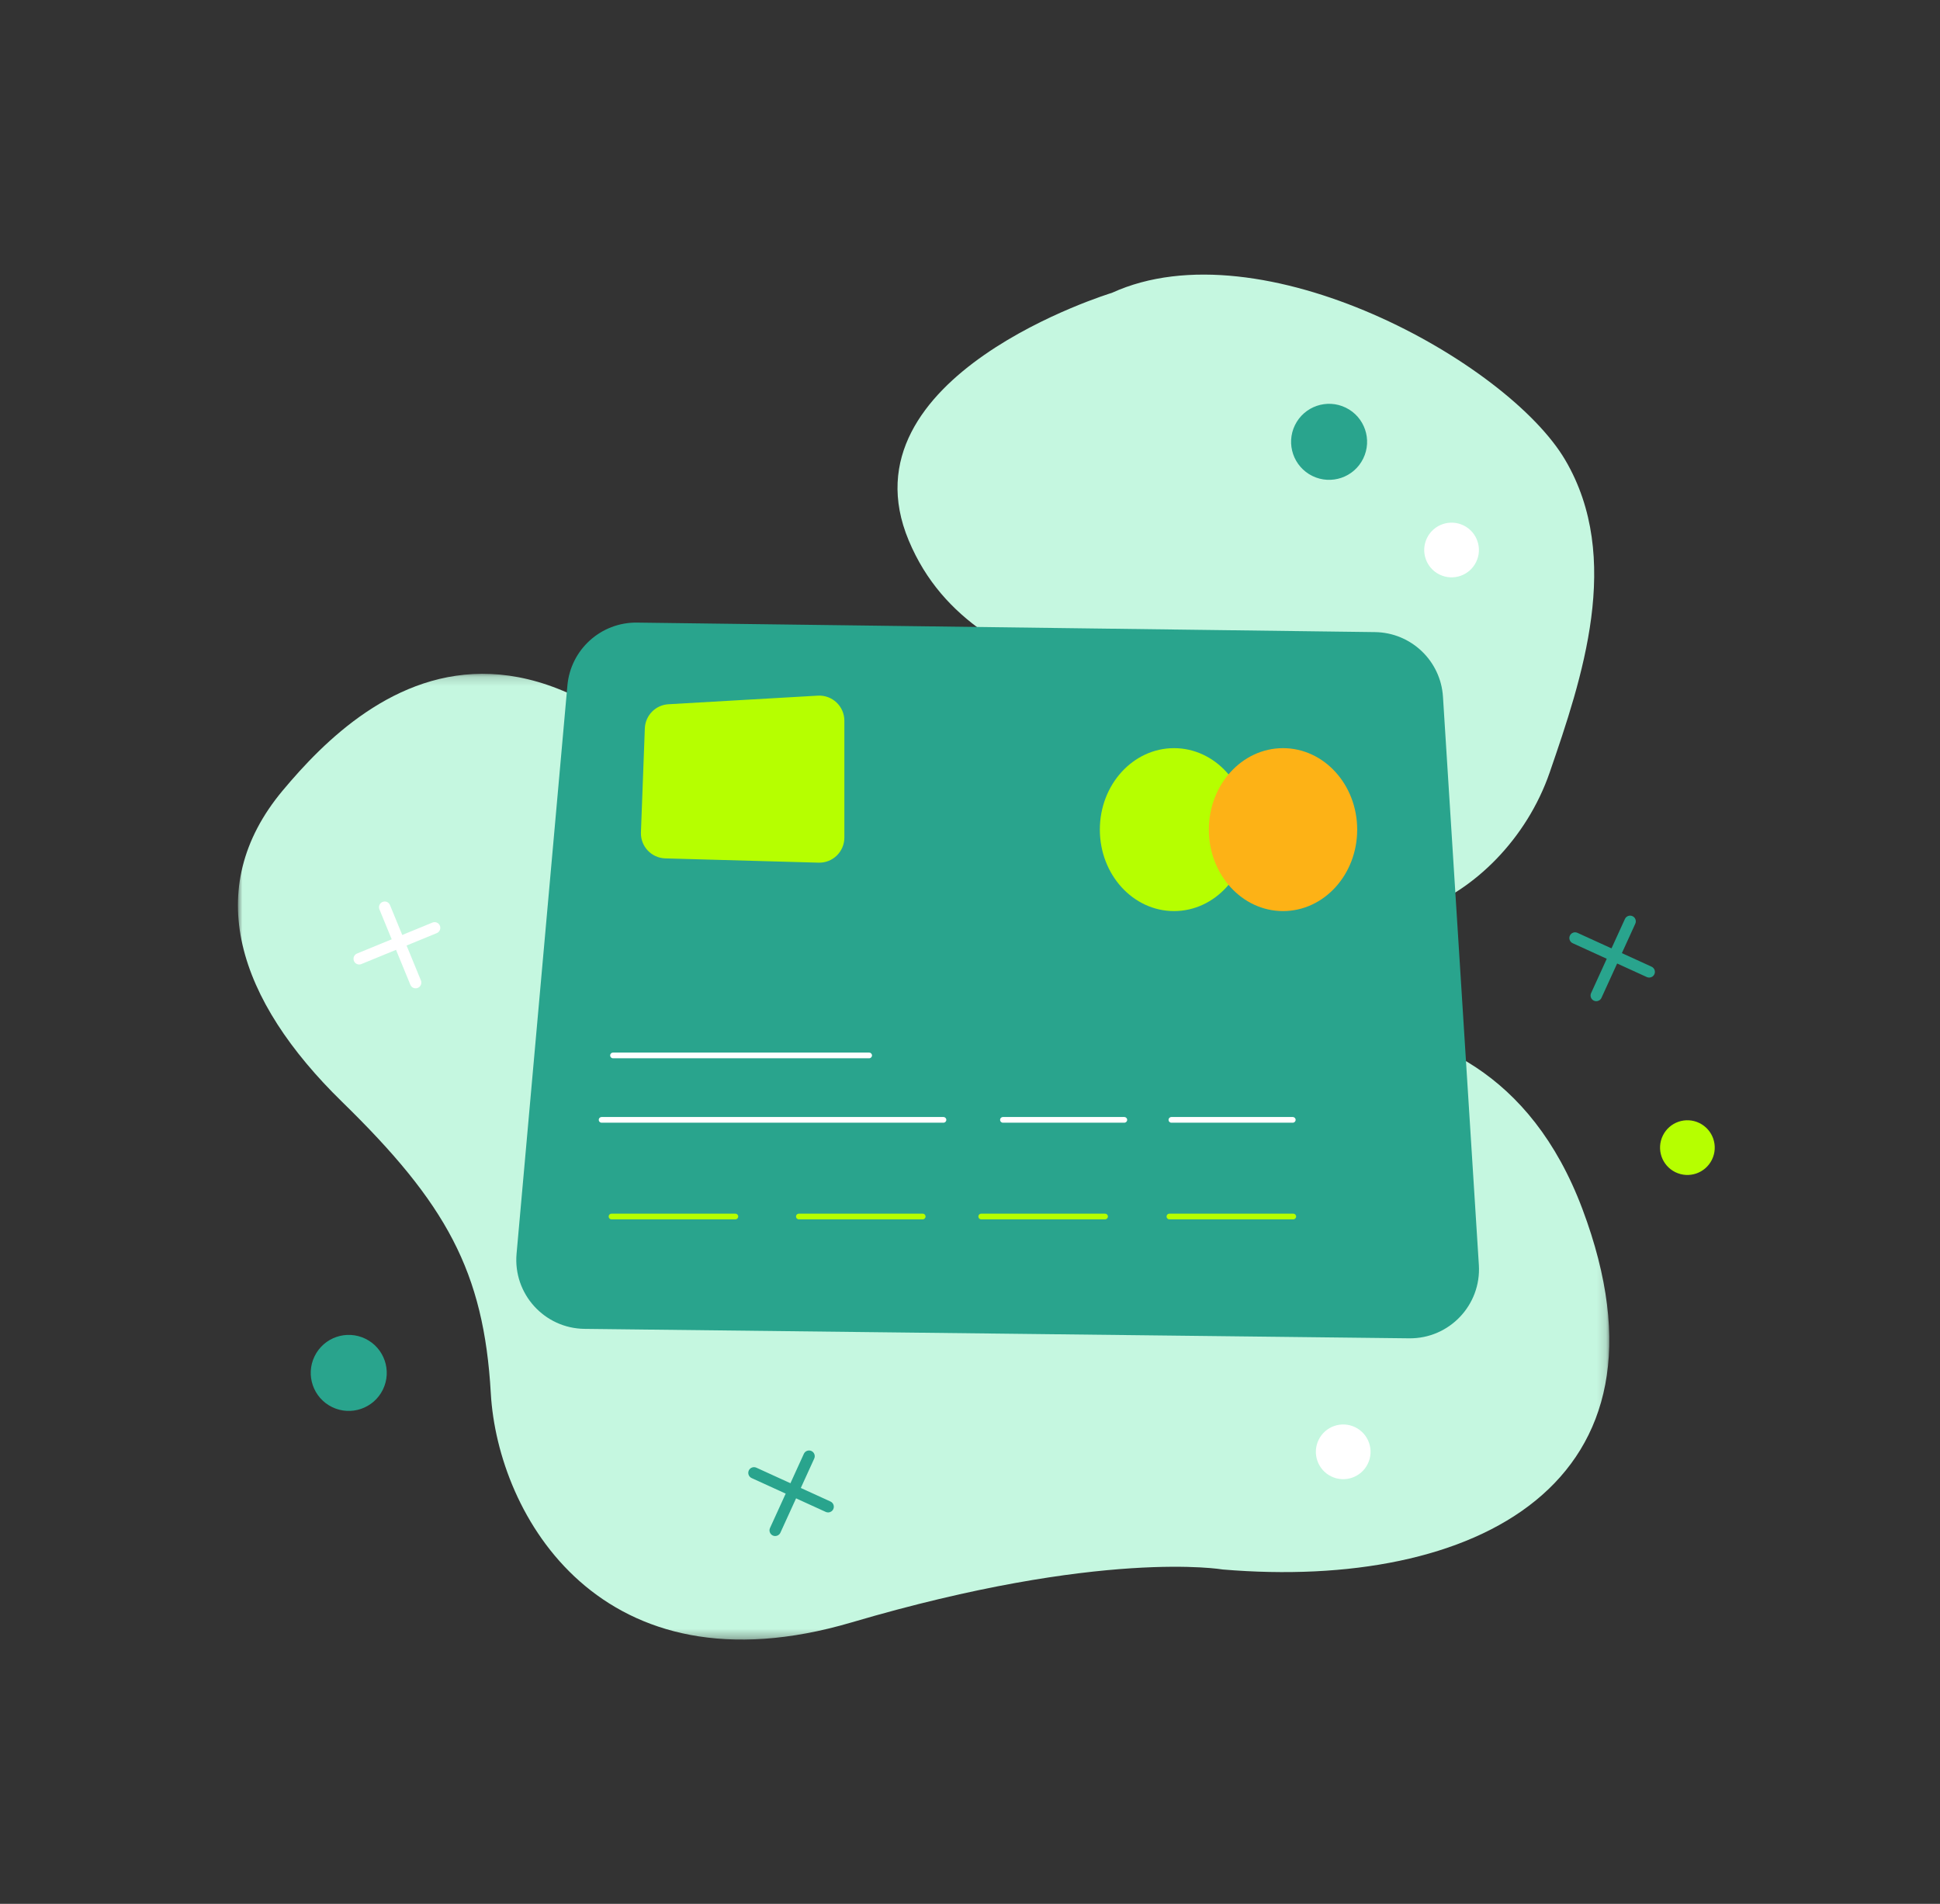 <?xml version="1.0" encoding="UTF-8"?>
<svg width="212px" height="208px" viewBox="0 0 212 208" version="1.1" xmlns="http://www.w3.org/2000/svg" xmlns:xlink="http://www.w3.org/1999/xlink">
    <rect x="0" y="0" width="212" height="208" fill="#333333" stroke="none"/>
    <title>elements/illustration/bank/tarjeta</title>
    <defs>
        <polygon id="path-1" points="0 0.164 149.86 0.164 149.86 105.678 0 105.678"></polygon>
    </defs>
    <g id="elements/illustration/bank/tarjeta" stroke="none" stroke-width="1" fill="none" fill-rule="evenodd">
        <g id="bank/tarjeta" transform="translate(26, 30)">
            <path d="M95.507,1.994 C95.507,1.994 65.76,11.03 73.303,29.045 C80.846,47.06 104.287,42.146 112.829,63.039 C120.324,77.202 138.354,68.878 143.352,54.378 C146.885,44.124 151.345,30.969 145.048,20.259 C138.752,9.55 111.794,-5.443 95.507,1.994" id="Fill-1" fill="#C5F7E0"></path>
            <g id="Group-5" transform="translate(0, 43.449)">
                <mask id="mask-2" fill="white">
                    <use xlink:href="#path-1"></use>
                </mask>
                <g id="Clip-4"></g>
                <path d="M107.622,98.02 C107.622,98.02 94.445,95.736 67.057,103.802 C39.668,111.868 28.393,92.118 27.635,78.78 C26.877,65.442 22.755,58.026 11.387,46.933 C0.018,35.839 -4.095,23.666 4.892,12.918 C13.878,2.17 35.828,-18.383 67.167,37.198 C77.907,50.942 102.959,40.922 102.959,40.922 C102.959,40.922 135.579,28.498 146.917,58.621 C158.254,88.744 135.072,100.327 107.622,98.02" id="Fill-3" fill="#C5F7E0" mask="url(#mask-2)"></path>
            </g>
            <path d="M127.993,116.213 L37.876,115.18 C33.48,115.13 30.058,111.346 30.45,106.967 L36.005,44.889 C36.356,40.963 39.672,37.969 43.613,38.02 L124.257,39.058 C128.199,39.109 131.438,42.189 131.686,46.125 L135.607,108.195 C135.883,112.573 132.379,116.262 127.993,116.213" id="Fill-6" fill="#29A48D"></path>
            <path d="M63.453,64.247 L46.704,63.78 C45.18,63.737 43.984,62.46 44.04,60.936 L44.466,49.573 C44.52,48.161 45.638,47.019 47.049,46.939 L63.373,46.001 C64.946,45.911 66.271,47.162 66.271,48.739 L66.271,61.506 C66.271,63.051 64.997,64.29 63.453,64.247" id="Fill-8" fill="#B6FF00"></path>
            <path d="M77.101,92.657 L39.741,92.657 C39.568,92.657 39.429,92.518 39.429,92.346 C39.429,92.174 39.568,92.034 39.741,92.034 L77.101,92.034 C77.273,92.034 77.412,92.174 77.412,92.346 C77.412,92.518 77.273,92.657 77.101,92.657" id="Fill-10" fill="#FFFFFF"></path>
            <path d="M68.979,85.618 L40.987,85.618 C40.815,85.618 40.675,85.479 40.675,85.307 C40.675,85.135 40.815,84.995 40.987,84.995 L68.979,84.995 C69.151,84.995 69.29,85.135 69.29,85.307 C69.29,85.479 69.151,85.618 68.979,85.618" id="Fill-12" fill="#FFFFFF"></path>
            <path d="M96.864,92.657 L83.598,92.657 C83.426,92.657 83.286,92.518 83.286,92.346 C83.286,92.174 83.426,92.034 83.598,92.034 L96.864,92.034 C97.036,92.034 97.175,92.174 97.175,92.346 C97.175,92.518 97.036,92.657 96.864,92.657" id="Fill-14" fill="#FFFFFF"></path>
            <path d="M115.273,92.657 L102.007,92.657 C101.835,92.657 101.695,92.518 101.695,92.346 C101.695,92.174 101.835,92.034 102.007,92.034 L115.273,92.034 C115.445,92.034 115.584,92.174 115.584,92.346 C115.584,92.518 115.445,92.657 115.273,92.657" id="Fill-16" fill="#FFFFFF"></path>
            <path d="M54.36,103.216 L40.823,103.216 C40.651,103.216 40.512,103.077 40.512,102.904 C40.512,102.732 40.651,102.593 40.823,102.593 L54.36,102.593 C54.532,102.593 54.671,102.732 54.671,102.904 C54.671,103.077 54.532,103.216 54.36,103.216" id="Fill-18" fill="#B6FF00"></path>
            <path d="M74.833,103.216 L61.297,103.216 C61.124,103.216 60.985,103.077 60.985,102.904 C60.985,102.732 61.124,102.593 61.297,102.593 L74.833,102.593 C75.005,102.593 75.144,102.732 75.144,102.904 C75.144,103.077 75.005,103.216 74.833,103.216" id="Fill-20" fill="#B6FF00"></path>
            <path d="M94.759,103.216 L81.224,103.216 C81.052,103.216 80.913,103.077 80.913,102.904 C80.913,102.732 81.052,102.593 81.224,102.593 L94.759,102.593 C94.932,102.593 95.071,102.732 95.071,102.904 C95.071,103.077 94.932,103.216 94.759,103.216" id="Fill-22" fill="#B6FF00"></path>
            <path d="M115.327,103.216 L101.79,103.216 C101.618,103.216 101.479,103.077 101.479,102.904 C101.479,102.732 101.618,102.593 101.79,102.593 L115.327,102.593 C115.499,102.593 115.638,102.732 115.638,102.904 C115.638,103.077 115.499,103.216 115.327,103.216" id="Fill-24" fill="#B6FF00"></path>
            <path d="M110.4,60.637 C110.4,65.553 106.771,69.537 102.295,69.537 C97.818,69.537 94.189,65.553 94.189,60.637 C94.189,55.722 97.818,51.737 102.295,51.737 C106.771,51.737 110.4,55.722 110.4,60.637" id="Fill-26" fill="#B6FF00"></path>
            <path d="M122.312,60.637 C122.312,65.553 118.683,69.537 114.206,69.537 C109.73,69.537 106.101,65.553 106.101,60.637 C106.101,55.722 109.73,51.737 114.206,51.737 C118.683,51.737 122.312,55.722 122.312,60.637" id="Fill-28" fill="#FDB216"></path>
            <path d="M157.084,98.063 C155.601,97.338 154.987,95.549 155.711,94.066 C156.436,92.583 158.226,91.969 159.708,92.694 C161.191,93.419 161.806,95.208 161.081,96.69 C160.356,98.174 158.567,98.788 157.084,98.063" id="Fill-30" fill="#B6FF00"></path>
            <path d="M148.438,79.382 C148.351,79.382 148.263,79.364 148.18,79.326 C147.866,79.183 147.729,78.813 147.871,78.5 L151.569,70.399 C151.712,70.085 152.081,69.949 152.395,70.09 C152.708,70.233 152.846,70.603 152.703,70.916 L149.005,79.018 C148.9,79.247 148.674,79.382 148.438,79.382" id="Fill-32" fill="#29A48D"></path>
            <path d="M154.221,76.801 C154.134,76.801 154.046,76.783 153.963,76.746 L145.861,73.047 C145.548,72.904 145.41,72.534 145.553,72.221 C145.696,71.907 146.065,71.771 146.379,71.912 L154.48,75.611 C154.793,75.754 154.931,76.124 154.788,76.437 C154.684,76.666 154.457,76.801 154.221,76.801" id="Fill-34" fill="#29A48D"></path>
            <path d="M58.712,137.815 C58.625,137.815 58.538,137.797 58.454,137.759 C58.141,137.616 58.003,137.246 58.146,136.933 L61.844,128.832 C61.987,128.519 62.356,128.381 62.67,128.523 C62.983,128.666 63.121,129.036 62.978,129.349 L59.28,137.451 C59.175,137.68 58.949,137.815 58.712,137.815" id="Fill-36" fill="#29A48D"></path>
            <path d="M64.495,135.235 C64.409,135.235 64.321,135.216 64.237,135.179 L56.136,131.48 C55.822,131.336 55.685,130.967 55.827,130.654 C55.969,130.341 56.339,130.205 56.653,130.345 L64.755,134.044 C65.068,134.187 65.205,134.557 65.063,134.87 C64.958,135.099 64.732,135.235 64.495,135.235" id="Fill-38" fill="#29A48D"></path>
            <path d="M10.287,123.723 C8.226,122.716 7.372,120.229 8.379,118.169 C9.386,116.108 11.873,115.254 13.934,116.261 C15.995,117.268 16.849,119.755 15.842,121.815 C14.835,123.876 12.348,124.73 10.287,123.723" id="Fill-40" fill="#29A48D"></path>
            <path d="M117.418,22.002 C115.357,20.994 114.503,18.507 115.51,16.447 C116.517,14.387 119.005,13.532 121.065,14.539 C123.126,15.547 123.98,18.034 122.972,20.094 C121.965,22.155 119.479,23.009 117.418,22.002" id="Fill-42" fill="#29A48D"></path>
            <path d="M131.313,32.773 C129.83,32.049 129.215,30.259 129.94,28.777 C130.665,27.294 132.455,26.679 133.937,27.404 C135.42,28.128 136.034,29.918 135.309,31.401 C134.585,32.884 132.796,33.498 131.313,32.773" id="Fill-44" fill="#FFFFFF"></path>
            <path d="M119.472,131.299 C117.989,130.574 117.375,128.784 118.099,127.302 C118.824,125.819 120.614,125.204 122.097,125.929 C123.579,126.654 124.194,128.444 123.469,129.926 C122.745,131.409 120.955,132.023 119.472,131.299" id="Fill-46" fill="#FFFFFF"></path>
            <path d="M19.42,77.976 C19.175,77.976 18.942,77.831 18.844,77.59 L15.463,69.351 C15.332,69.031 15.485,68.668 15.803,68.538 C16.123,68.406 16.486,68.558 16.616,68.878 L19.997,77.116 C20.128,77.435 19.975,77.799 19.657,77.929 C19.579,77.962 19.499,77.976 19.42,77.976" id="Fill-48" fill="#FFFFFF"></path>
            <path d="M13.254,75.373 C13.009,75.373 12.776,75.227 12.678,74.986 C12.547,74.667 12.699,74.303 13.018,74.173 L21.257,70.792 C21.575,70.66 21.94,70.813 22.07,71.132 C22.2,71.451 22.048,71.815 21.73,71.945 L13.491,75.325 C13.413,75.358 13.333,75.373 13.254,75.373" id="Fill-50" fill="#FFFFFF"></path>
        </g>
    </g>
</svg>